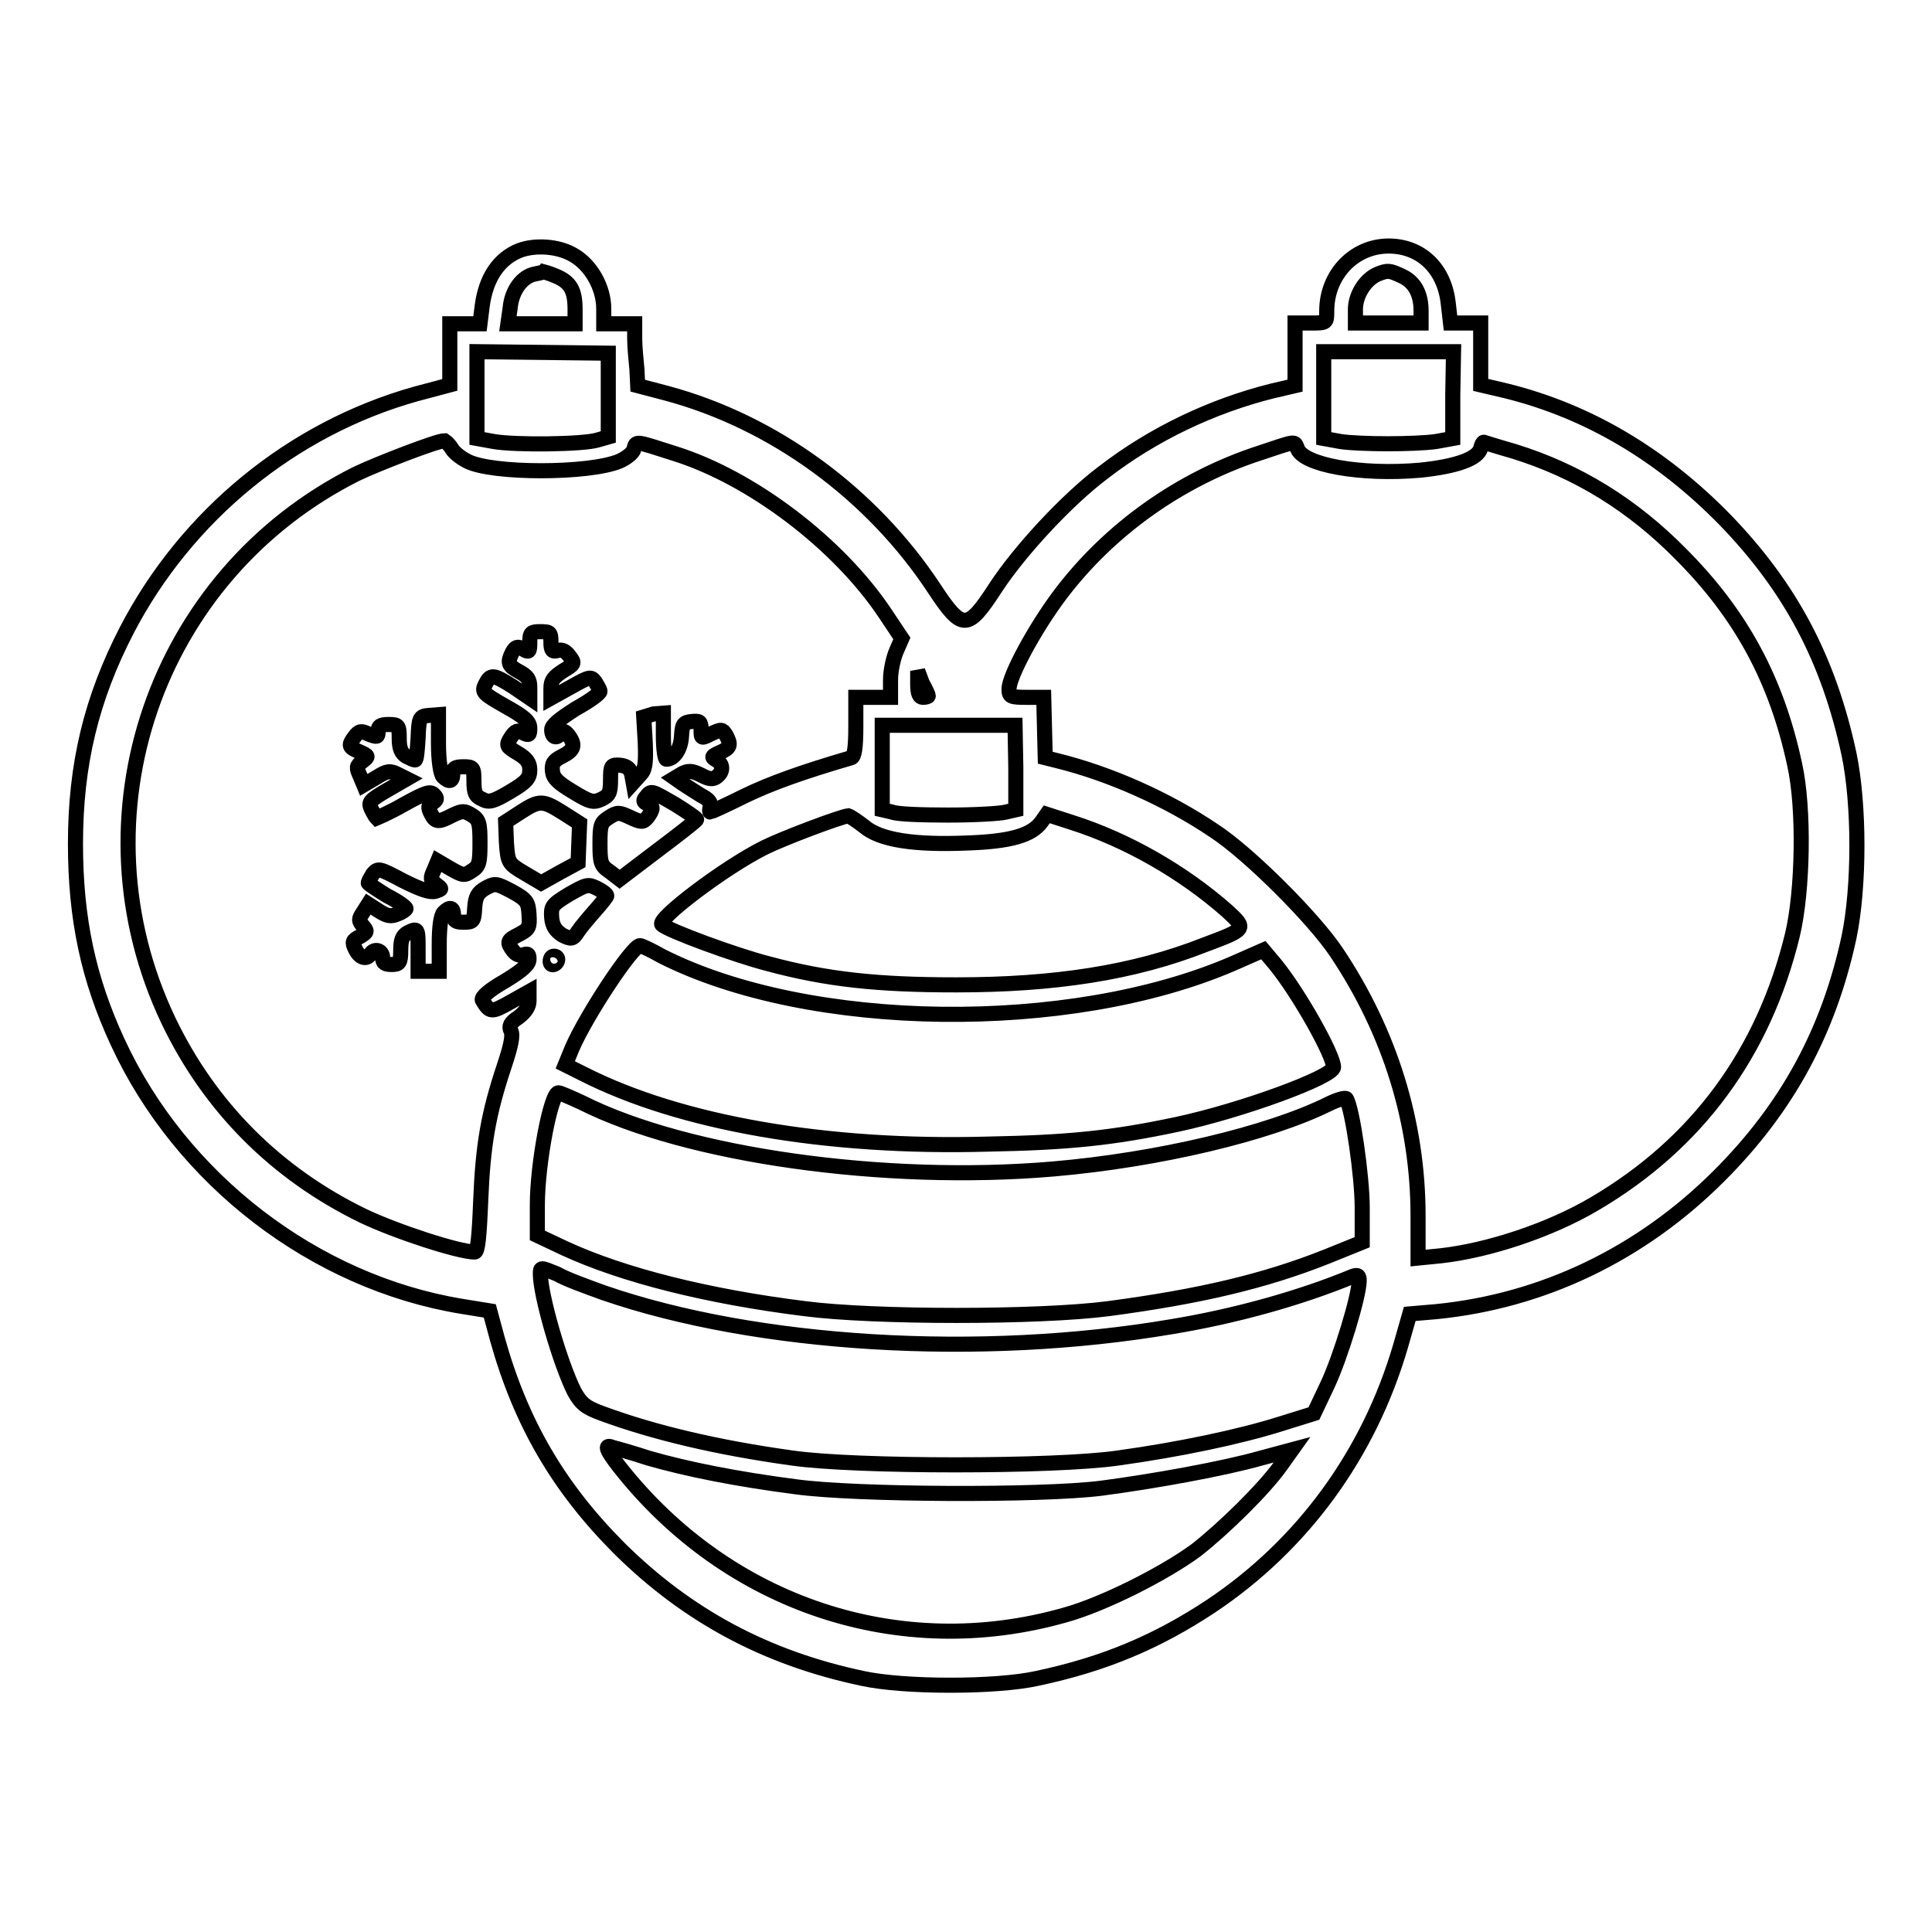 <?xml version="1.0" encoding="utf-8"?>
<!-- Svg Vector Icons : http://www.onlinewebfonts.com/icon -->
<!DOCTYPE svg PUBLIC "-//W3C//DTD SVG 1.1//EN" "http://www.w3.org/Graphics/SVG/1.1/DTD/svg11.dtd">
<svg version="1.1" xmlns="http://www.w3.org/2000/svg" xmlns:xlink="http://www.w3.org/1999/xlink" x="0px" y="0px" viewBox="0 0 256 256" enable-background="new 0 0 256 256" xml:space="preserve">
<g><g><g><path stroke-width="2" fill-opacity="0" stroke="#000000"  d="M68.8,33.2c-2.7,1.1-4.4,3.6-4.9,7.3l-0.3,2.4h-2h-2v4.1V51l-4.5,1.2c-16.4,4.6-30.4,16.1-38.3,31.3c-4.7,9.1-6.8,17.8-6.8,28.3c0,9.9,1.7,17.9,5.6,26.3c8.4,18.2,26.1,31.8,45.6,35l3.7,0.6l1,3.7c3.1,11.1,8.1,19.7,16.2,27.8c9,8.9,19.4,14.5,32.2,17.2c5.5,1.2,17.7,1.2,23.1,0c9-1.9,16-4.9,23.1-9.6c12.1-8.1,20.9-20.1,25.1-34.5l1.2-4.2l3.5-0.3c14.1-1.4,27.1-7.6,37.5-18c9-9,14.5-19.1,17.2-31.6c1.4-6.7,1.4-17.6,0-24.3c-2.7-12.5-7.7-22-16.4-31c-8.4-8.6-18.1-14.4-29-17.1l-3.4-0.8v-4.1v-4.1h-2h-2l-0.3-2.6c-0.5-4.6-3.6-7.6-7.9-7.6c-4.6,0-8.2,3.8-8.2,8.6c0,1.6,0,1.6-2.1,1.6h-2.1V47v4.1l-3,0.7c-8,2-15.8,5.7-22.4,10.8c-4.8,3.6-11.1,10.4-14.3,15.3c-3.7,5.7-4.4,5.7-8.1,0.1c-8.3-12.6-21.3-22.1-35.5-25.9l-3.8-1L84.4,49c-0.1-1.1-0.3-3-0.3-4.1v-2H82H80v-2c0-2.8-1.7-5.8-4-7.1C74,32.6,70.9,32.4,68.8,33.2z M73.7,36.6c1.9,0.8,2.5,1.9,2.5,4.4v1.9h-4.4h-4.5l0.3-2.1c0.2-2.3,1.6-4.2,3.3-4.5c0.5-0.1,1-0.2,1.1-0.3C72,36,72.8,36.2,73.7,36.6z M185.8,36.6c1.7,0.8,2.5,2.4,2.5,4.6v1.6H184h-4.4v-1.8c0-1.9,1.3-4,3-4.7C183.9,35.8,184.1,35.8,185.8,36.6z M80.6,52.3v5.6l-1.4,0.4c-1.9,0.6-11,0.7-13.8,0.2l-2.2-0.4v-5.8v-5.7l8.7,0.1l8.7,0.1V52.3z M192.5,52.3v5.8l-2.2,0.4c-1.3,0.2-4.1,0.3-6.4,0.3c-2.3,0-5.1-0.1-6.3-0.3l-2.2-0.4v-5.8v-5.7h8.6h8.6L192.5,52.3L192.5,52.3z M59.9,59.5c0.3,0.5,1.2,1.2,2,1.6c3.2,1.7,16.2,1.7,20.2,0c0.9-0.4,1.8-1.1,1.9-1.6c0.3-1.1,0.1-1.1,5.4,0.6c10.2,3.2,21.7,11.9,27.9,21.2l2.2,3.3l-0.7,1.6c-0.4,0.9-0.8,2.6-0.8,3.9v2.3h-2.3h-2.3v3.9c0,2.8-0.2,4-0.6,4.1c-6.5,1.9-10.7,3.4-14.2,5.1c-2.4,1.2-4.4,2.1-4.5,2.1c-0.1,0-0.1-0.3,0-0.7c0.2-0.5-0.2-1-1.2-1.5c-0.8-0.5-1.9-1.2-2.5-1.6l-1-0.7l1-0.6c0.8-0.4,1.3-0.4,2.5,0.2c1.1,0.6,1.6,0.6,2.1,0.2c0.9-0.7,0.8-1.7-0.1-2.2c-0.7-0.4-0.6-0.5,0.5-1c1.4-0.6,1.5-1,0.8-2.3c-0.5-0.8-0.6-0.8-1.9-0.2c-1.4,0.7-1.4,0.7-1.4-0.5c0-1.1-0.2-1.2-1.2-1.1c-1.2,0.1-1.3,0.4-1.4,2c-0.1,1.7-1,3-2,3c-0.2,0-0.4-1.4-0.4-3.1v-3l-1.3,0.1L85.3,95l0.2,3.4c0.1,2.8,0,3.6-0.7,4.3l-0.9,1l-0.2-1.1c-0.2-0.7-0.6-1.1-1.5-1.2c-1.2-0.1-1.3,0-1.3,1.9c0,1.8-0.2,2.1-1.2,2.6c-1.1,0.5-1.5,0.4-3.8-1c-2-1.2-2.6-1.8-2.7-2.7c-0.1-1,0.1-1.4,1.3-2c1.6-0.8,1.8-1.5,0.8-2.8c-0.5-0.6-0.7-0.6-1-0.3c-0.5,0.9-1.2,0.6-1.2-0.4c0-0.6,1-1.4,3.2-2.8c1.8-1,3.2-2,3.2-2.3c0-0.2-0.3-0.7-0.6-1.2c-0.6-0.8-0.7-0.8-3.2,0.6L73,92.5v-1.3c0-1.1,0.4-1.5,1.6-2.3c1.5-0.9,1.6-1,0.9-1.9c-0.5-0.7-1-1-1.6-0.8c-0.7,0.2-0.9,0-0.9-1.1c0-1.3-0.1-1.4-1.4-1.4c-1.2,0-1.4,0.1-1.4,1.4s-0.1,1.4-0.9,0.9c-0.7-0.4-1-0.3-1.4,0.4c-0.7,1.4-0.6,1.8,0.9,2.6c1.1,0.6,1.4,1,1.4,2.1v1.4L68,91c-2.7-1.7-3-1.7-3.7-0.3c-0.5,1-0.3,1.2,2.7,2.9c2.5,1.4,3.2,2,3.2,2.9c0,0.9-0.1,1-0.9,0.6c-0.7-0.4-1-0.3-1.6,0.6c-0.7,1.1-0.6,1.2,0.9,2.1c1.2,0.7,1.6,1.3,1.6,2.2c0,1.1-0.4,1.6-2.6,2.9c-2.2,1.3-2.8,1.5-3.7,1c-0.9-0.4-1.1-0.8-1.1-2.4c0-1.8-0.1-1.9-1.4-1.9c-1.1,0-1.4,0.2-1.4,0.9c0,1.1-0.5,1.2-1.3,0.4c-0.3-0.3-0.6-2-0.6-4.4v-3.8l-1.3,0.1c-1.2,0.1-1.3,0.3-1.4,3c-0.1,1.6-0.2,2.9-0.4,2.9s-0.6-0.2-1.2-0.5c-0.6-0.4-0.9-1-0.9-2.3c0-1.8-0.1-1.9-1.4-1.9c-1.1,0-1.4,0.2-1.4,0.9c0,0.8-0.1,0.8-1.2,0.4c-1-0.5-1.3-0.5-1.9,0.3c-0.9,1.2-0.8,1.4,0.6,2c1.3,0.6,1.3,0.6,0.4,1.3c-0.8,0.6-0.8,0.8-0.3,1.9l0.5,1.2l1.7-1c1.4-0.9,1.8-0.9,2.8-0.4l1.2,0.6l-2.6,1.5c-2.4,1.4-2.5,1.6-2.1,2.5c0.3,0.6,0.6,1.1,0.7,1.2c0,0,1.7-0.7,3.6-1.8c2.9-1.6,3.5-1.8,4-1.3c0.5,0.5,0.4,0.7-0.2,1.1c-0.6,0.3-0.6,0.6-0.2,1.4c0.6,1.2,1,1.2,2.9,0.2c1.3-0.6,1.5-0.6,2.5,0c1,0.6,1.1,1.1,1.1,3.7c0,2.6-0.1,3.1-1.1,3.7c-1,0.7-1.2,0.6-2.8-0.3l-1.7-1l-0.5,1.2c-0.5,1.1-0.5,1.3,0.3,1.9c0.8,0.6,0.8,0.6-0.1,0.9c-0.7,0.2-1.9-0.2-4.3-1.4c-3.2-1.7-3.3-1.7-4-0.9c-0.3,0.5-0.6,1-0.6,1.2c0,0.1,1.2,0.9,2.5,1.7c1.4,0.7,2.5,1.5,2.5,1.7c0,0.1-0.5,0.5-1.1,0.7c-0.9,0.4-1.4,0.3-2.5-0.4l-1.4-0.9l-0.7,1.1c-0.6,0.9-0.6,1.1,0,1.8c0.6,0.7,0.6,0.8-0.4,1.4c-1,0.5-1.1,0.7-0.6,1.7c0.6,1.2,1.5,1.4,2,0.6c0.5-0.8,1.6-0.5,1.6,0.5c0,0.7,0.3,0.9,1.2,0.9c1,0,1.2-0.2,1.2-1.9c0-1.3,0.2-1.9,0.9-2.3c1.4-0.7,1.4-0.6,1.4,2.3v2.8h1.4h1.4v-3.6c0-2.2,0.2-3.8,0.6-4.2c0.8-0.8,1.3-0.7,1.3,0.4c0,0.7,0.3,0.9,1.3,0.9c1.3,0,1.4-0.1,1.5-1.9c0.1-1.5,0.4-2,1.4-2.6c1.3-0.7,1.4-0.7,3.5,0.4c2,1.1,2.2,1.4,2.3,3.1c0.1,1.7,0,1.9-1.3,2.6c-1.6,0.8-1.7,1-0.8,2.2c0.4,0.5,0.9,0.7,1.4,0.5c0.6-0.2,0.7,0,0.7,0.6c0,0.7-0.9,1.5-3.2,2.9c-2.1,1.2-3.1,2.1-3,2.5c1,1.7,1.2,1.7,3.7,0.3l2.5-1.4v1.2c0,0.8-0.5,1.5-1.4,2.2c-1.1,0.7-1.3,1.2-1,1.8c0.3,0.6,0,2-0.9,4.7c-2.1,6.3-2.8,10.4-3.1,17.7c-0.2,5-0.4,6.9-0.8,6.9c-2.1,0-10.4-2.7-14.8-4.8c-11.5-5.6-20.3-14.4-25.8-25.9c-12.8-26.9-1.8-59,24.9-72.4c2.7-1.3,10.7-4.4,11.7-4.4C59.2,58.6,59.6,59,59.9,59.5z M171.9,59.4c0.7,2.2,8.4,3.6,16.3,2.9c4.8-0.5,7.6-1.5,8-2.9c0.1-0.5,0.3-0.8,0.4-0.8c0,0,1.9,0.6,4,1.2c8.4,2.6,15.7,7.1,22.1,13.6c8,8,12.7,16.7,15.1,27.9c1.3,5.8,1.1,16.8-0.3,22.6c-3.8,15.6-12.6,27.6-26.2,35.6c-5.9,3.5-14.1,6.2-20.4,6.9l-3,0.3v-5.6c0-12.3-3.7-24.3-10.8-34.9c-3-4.5-11.6-13.1-16.2-16.1c-6.2-4.2-13.9-7.6-20.8-9.3l-1.6-0.4l-0.1-4l-0.1-4H136c-2.1,0-2.3-0.1-2.3-1.1c0-1.7,3.4-8,6.7-12.4C147,70.1,156.5,63.4,167,60C171.8,58.4,171.5,58.4,171.9,59.4z M123,92.2c0,0.1-0.3,0.2-0.7,0.2c-0.5,0-0.7-0.5-0.7-1.8l0-1.7l0.6,1.6C122.7,91.4,123,92.1,123,92.2z M134.6,101.7v5.6l-1.3,0.3c-0.7,0.2-4.1,0.4-7.6,0.4c-3.4,0-6.8-0.1-7.5-0.4l-1.3-0.3v-5.6v-5.6h8.8h8.8L134.6,101.7L134.6,101.7z M89.5,106.6c1.6,1,2.9,1.9,2.8,2c-0.1,0.2-2.4,2-5.2,4.1l-5,3.8l-1.3-1c-1.2-0.8-1.3-1.2-1.3-3.7c0-2.5,0.1-2.8,1.2-3.5c1.1-0.7,1.3-0.7,2.8,0c1.5,0.7,1.7,0.7,2.3,0c0.8-1.1,0.8-1.5,0-1.8c-0.6-0.2-0.6-0.5-0.2-0.9C86.3,104.7,86.2,104.7,89.5,106.6z M74.6,107.7l2.2,1.4l-0.1,2.6l-0.1,2.6l-2.4,1.3l-2.5,1.4l-2.2-1.3c-2.2-1.3-2.2-1.4-2.4-4.1l-0.1-2.7l2-1.3C71.5,106,71.9,106,74.6,107.7z M114.5,109.5c2.1,1.8,6.6,2.5,13.7,2.2c5.7-0.2,8.5-1,9.8-2.8l0.7-1l3.4,1.1c7.2,2.3,14.6,6.5,20.5,11.7c2.6,2.4,2.6,2.4-3,4.5c-9.4,3.7-19.9,5.3-32.9,5.3c-10.4,0-17.1-0.7-24.9-2.8c-4.3-1.1-13.3-4.4-14.1-5.2c-0.7-0.7,8.2-7.5,13.6-10.2c2.4-1.2,10.1-4.1,11.1-4.2C112.7,108.2,113.6,108.8,114.5,109.5z M80.4,118.7c0,0.1-0.7,1-1.5,1.9s-1.9,2.2-2.3,2.8c-0.7,1.1-0.9,1.1-2.1,0.5c-0.9-0.6-1.3-1.2-1.4-2.3c-0.1-1.5,0-1.7,2.3-3.1c2.3-1.3,2.5-1.4,3.7-0.8C79.9,118.1,80.4,118.5,80.4,118.7z M87.7,126.7c19.6,9.9,54,10.3,75.6,1l4.1-1.8l1.6,1.9c3.1,3.8,7.7,12,7.7,13.6c0,1.3-12.3,5.8-20.8,7.6c-8.5,1.8-14.3,2.4-25,2.6c-21.5,0.6-40.8-2.8-53.6-9.3l-2.4-1.2l0.9-2.2c1.9-4.4,8-13.6,9-13.6C85,125.3,86.3,125.9,87.7,126.7z M73.9,127.1c0,0.3-0.2,0.6-0.5,0.7c-0.2,0.1-0.5,0-0.5-0.4c0-0.4,0.2-0.7,0.5-0.7C73.7,126.7,73.9,126.9,73.9,127.1z M77.1,146.1c13.9,7,40.1,10.7,62.4,8.8c14-1.2,28.6-4.7,36.5-8.6c1.2-0.6,2.3-0.9,2.4-0.7c0.8,1.3,2.1,10.3,2.1,14.4v4.6l-4.7,1.9c-8.3,3.3-16.9,5.3-28.9,6.9c-9.2,1.2-31.1,1.2-40.3,0c-12.8-1.6-24-4.4-31.8-8l-3.6-1.7v-4c0-5.6,1.8-14.9,2.8-14.9C74.2,144.8,75.6,145.4,77.1,146.1z M80,171.3c20.3,7,49.8,8.8,75.2,4.5c8.5-1.4,17.1-3.8,24.1-6.7c0.6-0.2,0.8-0.1,0.8,0.6c0,2-2.5,10.2-4.2,13.8l-1.8,3.8l-4.5,1.4c-5.4,1.7-13.5,3.4-21.5,4.5c-8.3,1.2-34.7,1.2-43.1,0c-10.1-1.4-18.4-3.4-25.2-5.9c-2.2-0.8-2.8-1.3-3.7-2.9c-1.9-3.8-4.5-12.8-4.5-15.6c0-0.9,0-0.9,2.2,0C75,169.5,77.8,170.5,80,171.3z M85.9,193.2c5.2,1.5,11.8,2.8,19.5,3.8c7.9,1.1,32.6,1.2,40.5,0.2c6.9-0.9,16.3-2.6,21.2-4l4.1-1.1l-1.5,2.1c-2.2,3.1-7.5,8.3-11.2,11.2c-4.2,3.1-12.3,7.2-17.4,8.6c-21.8,6.2-44.6-1.3-59-19.6c-1.8-2.3-2.1-3.1-0.9-2.6C81.6,191.9,83.8,192.5,85.9,193.2z"/></g></g></g>
</svg>